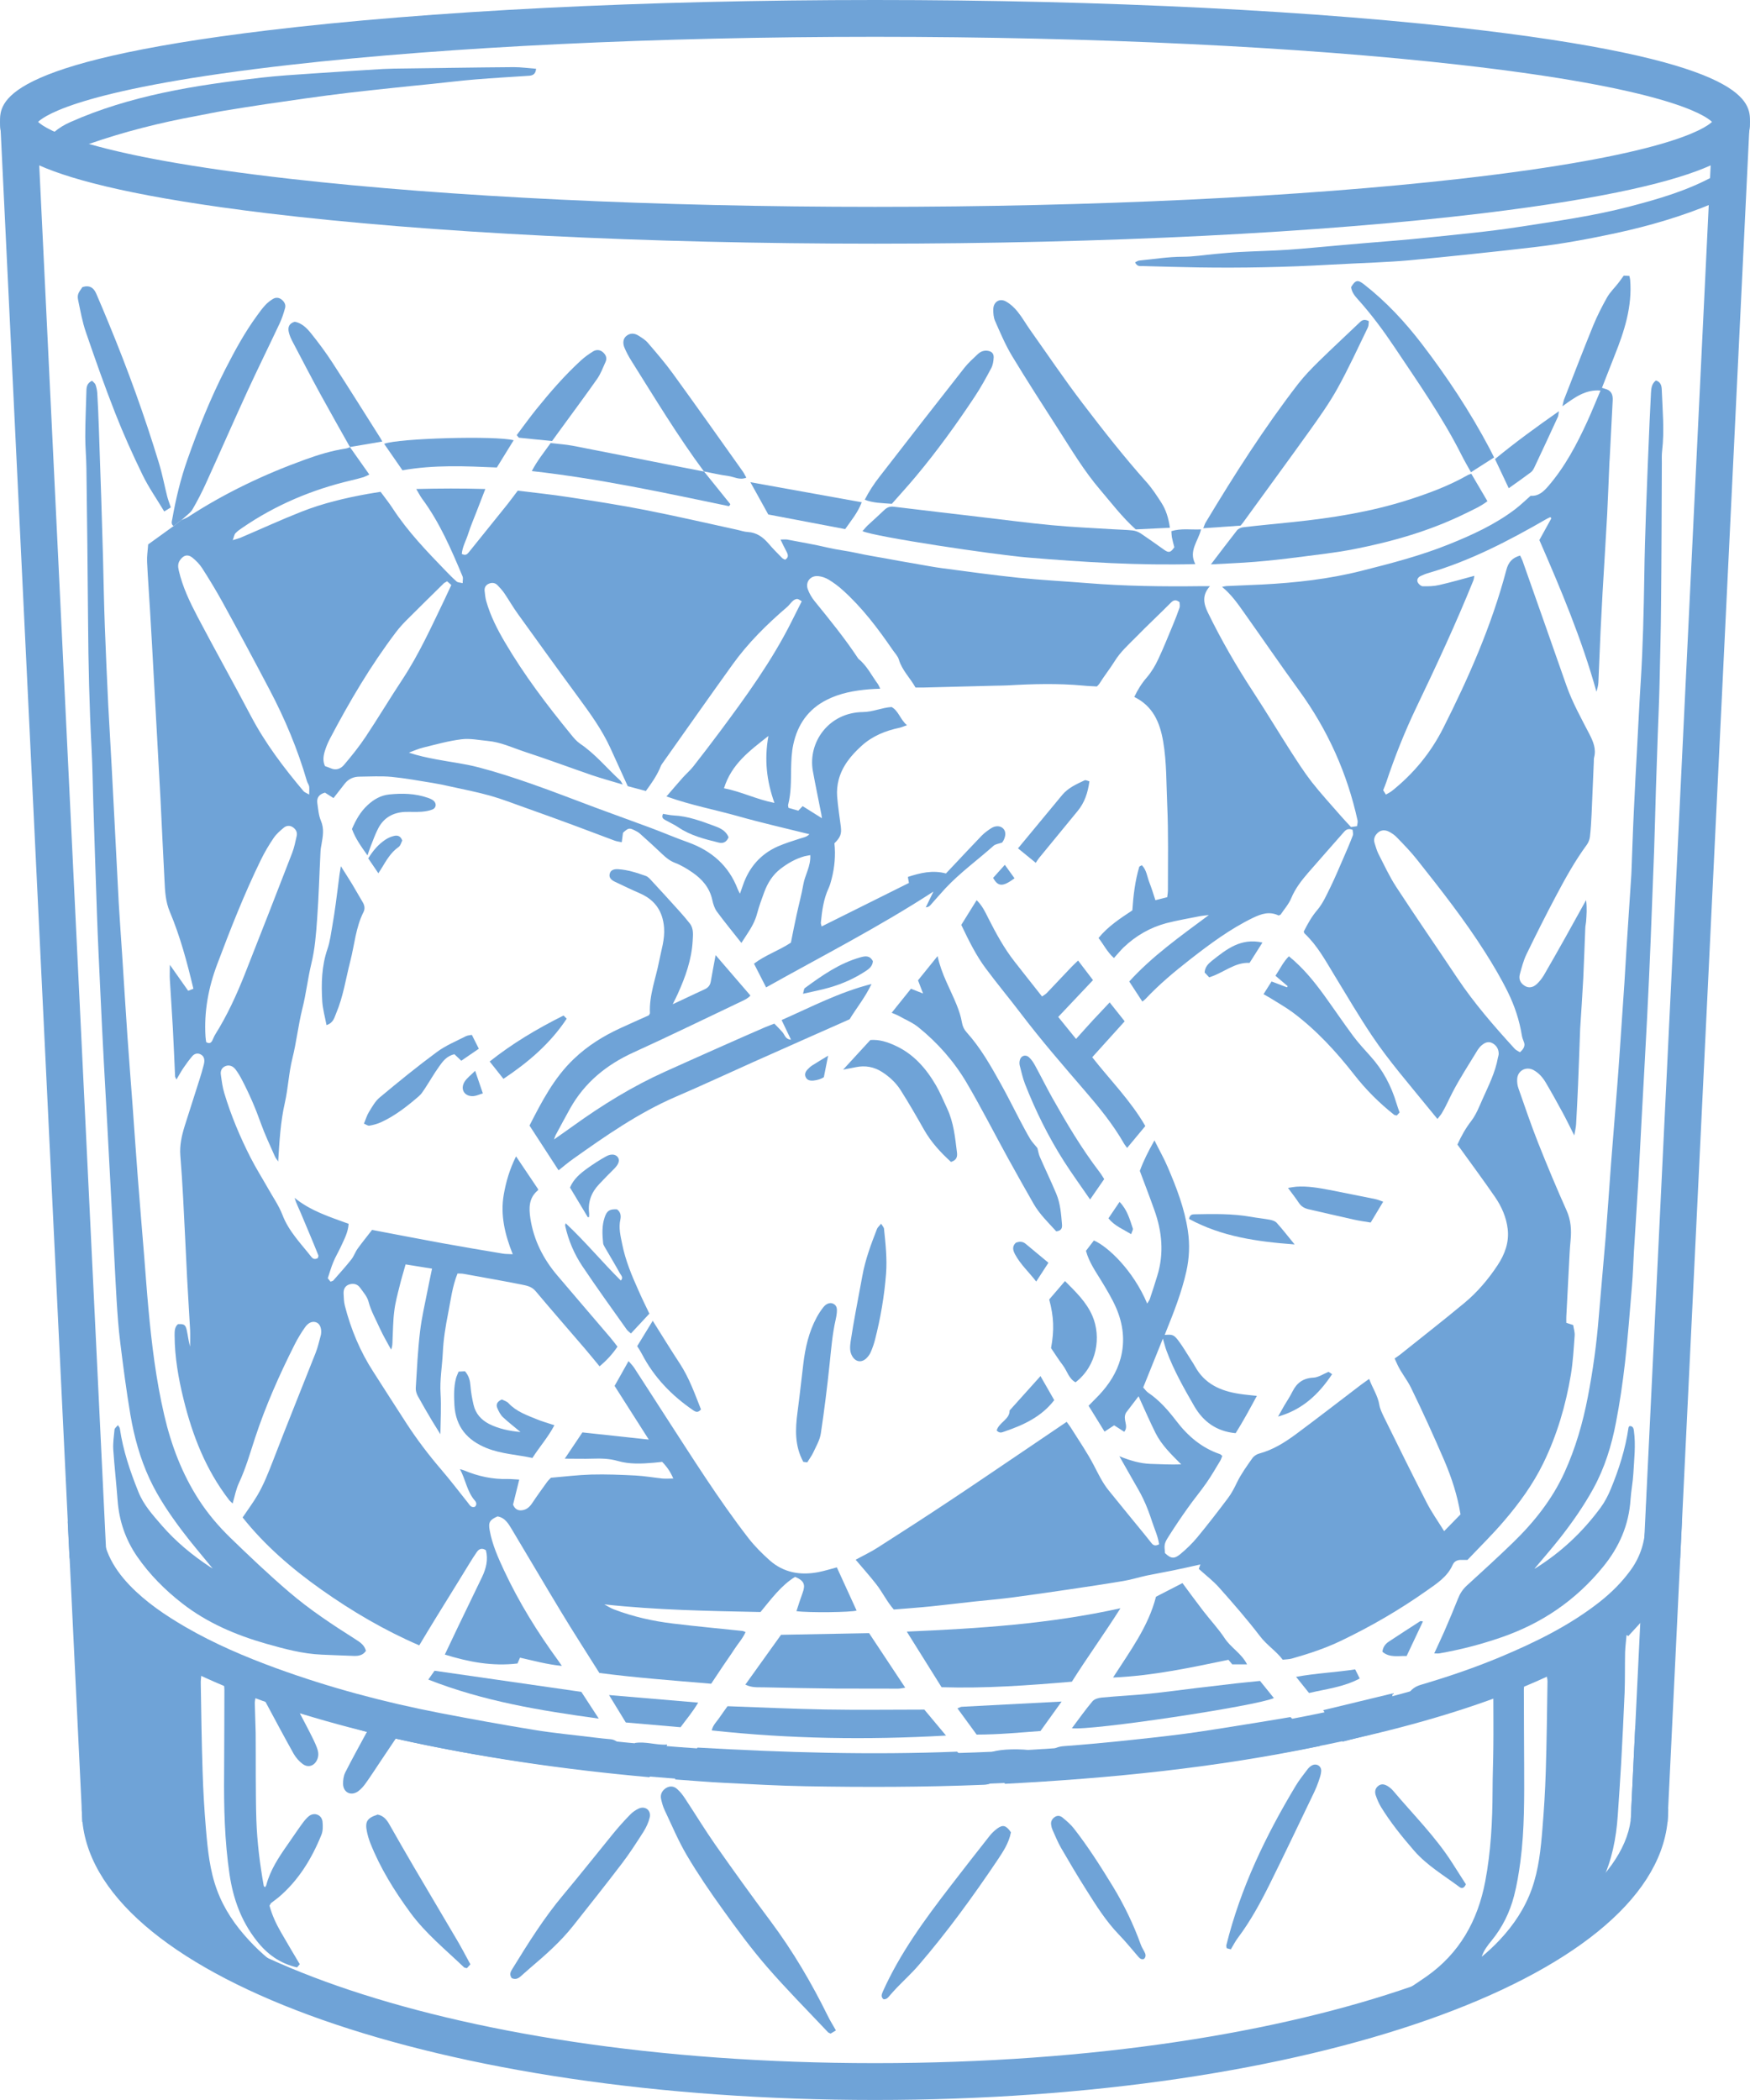 <?xml version="1.0" encoding="UTF-8"?>
<svg id="The_Eddy_Menu_Cocktails" data-name="The Eddy Menu Cocktails" xmlns="http://www.w3.org/2000/svg" viewBox="0 0 180.62 216.74">
  <defs>
    <style>
      .cls-1 {
        fill: #6fa3d7;
      }
    </style>
  </defs>
  <g id="Fancy_Rocks_Glass_with_Ice" data-name="Fancy Rocks Glass with Ice">
    <g id="Fancy_Rocks_Glass" data-name="Fancy Rocks Glass">
      <path class="cls-1" d="M153.06,3.14c-16.77-2.02-39.06-3.14-62.75-3.14S44.34,1.12,27.57,3.14C0,6.47,0,10.59,0,12.58c0,.27,0,.58.07.92.2.98.97,2.23,3.98,3.57,3.62,1.61,10.49,3.36,23.52,4.94,16.77,2.02,39.05,3.14,62.74,3.14s45.98-1.12,62.75-3.14c13.01-1.58,19.88-3.32,23.5-4.94,2.98-1.32,3.77-2.56,3.98-3.53.08-.36.08-.68.08-.96,0-1.99,0-6.11-27.56-9.44ZM150.65,18.46c-16.38,1.86-37.81,2.89-60.34,2.89s-43.95-1.03-60.34-2.89C8.95,16.08,4.72,13.33,3.93,12.58c.79-.76,5.02-3.51,26.05-5.89,16.38-1.86,37.81-2.89,60.33-2.89s43.96,1.03,60.34,2.89c21.03,2.38,25.26,5.13,26.05,5.89-.79.75-5.02,3.5-26.05,5.88Z"/>
      <path class="cls-1" d="M172.17,186.71c-.02-2.99-1.21-5.87-3.39-8.58l-.41,8.46c.01.08.01.17.01.25,0,.34-.02.67-.07,1.01h0c-1.64,12.31-32.56,25.09-78,25.09s-76.63-12.89-78.02-25.24c-.03-.29-.05-.57-.05-.86v-.13l-.41-8.56c-2.21,2.73-3.38,5.64-3.39,8.67v.02l.05,1c0,.07,0,.14.02.21,1.68,16.18,37,28.69,81.8,28.69s80.12-12.51,81.8-28.69c.05-.4.07-.8.07-1.21,0-.04,0-.09,0-.13Z"/>
      <path class="cls-1" d="M170.27,150.99l-.41,7.31c0,.07,0,.15,0,.22,0,.29-.02.57-.07.87h0c-.04.23-.08.45-.15.68-2.86,10.41-34,20.99-79.34,20.99s-76.62-10.62-79.36-21.06c-.07-.25-.12-.49-.15-.74-.03-.25-.05-.49-.05-.74v-.12l-.41-7.39c-1.85,1.93-2.98,3.96-3.34,6.07l.18,3.65c.57,2.17,1.97,4.26,4.11,6.23,11.07,10.22,41.84,17.38,79.02,17.38s67.94-7.16,79.01-17.37c2.12-1.95,3.52-4.01,4.1-6.16l.18-3.77c-.35-2.1-1.49-4.12-3.33-6.05Z"/>
      <polygon class="cls-1" points="12.3 187.86 8.51 188.05 8.5 188.05 8.49 187.84 8.44 186.84 8.44 186.82 7.18 160.73 7 157.08 .07 13.5 .03 12.69 3.83 12.51 4.05 17.07 10.95 160 11.29 166.96 11.83 178.15 12.24 186.71 12.29 187.7 12.3 187.86"/>
      <polygon class="cls-1" points="180.58 12.69 180.54 13.54 173.6 157.04 173.42 160.81 172.17 186.71 172.11 188.05 168.31 187.86 168.31 187.85 168.37 186.59 168.78 178.13 169.32 166.97 169.65 160.07 176.56 17.07 176.78 12.51 180.58 12.69"/>
    </g>
    <g>
      <path class="cls-1" d="M18.68,53.7c.27-.13.55-.22.79-.38,3.76-2.44,7.79-4.36,12-5.88,1.38-.5,2.78-.93,4.24-1.15.15-.02.28-.09.43-.14h-.02c.65.91,1.3,1.84,2,2.83-.26.11-.43.21-.61.27-.43.13-.87.24-1.3.34-4.03.95-7.79,2.54-11.21,4.89-.25.17-.5.34-.7.56-.12.13-.14.34-.28.71.39-.12.6-.17.8-.25,2.09-.89,4.17-1.85,6.28-2.68,2.2-.87,4.51-1.42,6.84-1.84.44-.08.88-.14,1.34-.22.44.6.87,1.13,1.24,1.7,1.56,2.4,3.54,4.45,5.52,6.5.35.36.71.73,1.09,1.06.13.11.36.1.62.17,0-.29.06-.51,0-.68-1.17-2.79-2.36-5.57-4.18-8.03-.21-.28-.36-.6-.61-1.01,2.42-.06,4.71-.07,7.13,0-.33.86-.61,1.58-.89,2.3-.29.75-.61,1.5-.86,2.27-.22.72-.62,1.39-.68,2.13.37.19.54.06.71-.15,1.33-1.66,2.67-3.31,4-4.97.35-.44.68-.9,1.07-1.41,1.76.22,3.51.4,5.25.67,2.63.4,5.26.81,7.87,1.32,3.17.62,6.32,1.35,9.48,2.04.38.08.76.22,1.14.24.91.05,1.56.52,2.13,1.18.44.52.93,1.01,1.41,1.5.08.08.2.12.31.18.4-.24.31-.53.14-.85-.2-.36-.37-.74-.61-1.23.31,0,.51-.03.69,0,1.41.27,2.83.51,4.23.84.98.23,1.97.33,2.95.55.99.22,2,.38,3,.56.97.18,1.94.36,2.91.52,1,.17,2,.37,3.01.5,2.58.34,5.16.7,7.75.97,2.35.24,4.72.36,7.07.55,3.92.32,7.84.37,11.77.32.27,0,.53,0,.94,0-.85.94-.65,1.82-.21,2.73,1.38,2.83,2.95,5.55,4.68,8.19,1.31,2.01,2.55,4.06,3.84,6.08.7,1.08,1.39,2.17,2.18,3.19.94,1.2,1.98,2.33,2.98,3.48.33.38.68.75,1.09,1.19.15-.02.37-.06.62-.09.03-.23.09-.41.06-.57-1.07-4.89-3.08-9.36-6.03-13.42-1.94-2.67-3.8-5.39-5.71-8.08-.65-.92-1.3-1.85-2.25-2.63.21-.04.33-.07.44-.08,1.23-.05,2.46-.1,3.68-.16,3.47-.18,6.91-.56,10.3-1.42,3.05-.77,6.1-1.56,9.02-2.74,2.39-.96,4.74-2.04,6.81-3.61.55-.42,1.04-.9,1.6-1.39.81.06,1.34-.43,1.84-1.02,1.72-2,2.93-4.3,4.02-6.68.47-1.03.89-2.09,1.35-3.16-1.55-.13-2.66.71-3.93,1.62.08-.33.1-.5.15-.65,1-2.56,1.99-5.14,3.03-7.69.41-.99.9-1.96,1.43-2.9.31-.54.77-.98,1.16-1.48.18-.23.35-.48.56-.76.17,0,.37.02.58.03.03.16.07.27.08.39.23,2.77-.6,5.32-1.61,7.84-.43,1.08-.85,2.17-1.3,3.32.19.06.36.1.51.16.5.2.62.62.6,1.1-.1,2-.2,4.01-.31,6.01,0,.15-.03.3-.03.45-.08,1.77-.14,3.53-.23,5.3-.15,2.72-.32,5.44-.48,8.16-.07,1.29-.14,2.57-.2,3.86-.08,1.8-.15,3.59-.23,5.39-.02.31-.1.62-.2.93-1.51-5.43-3.68-10.58-5.89-15.65.43-.78.83-1.5,1.23-2.23,0-.01-.03-.05-.08-.14-.14.06-.29.12-.42.2-3.87,2.23-7.83,4.3-12.14,5.56-.29.08-.57.19-.84.32-.28.13-.43.39-.3.66.09.18.34.4.52.4.56.01,1.14,0,1.69-.13,1.19-.27,2.37-.61,3.63-.95-.04.2-.05.36-.11.5-1.8,4.45-3.82,8.79-5.89,13.11-1.19,2.49-2.21,5.05-3.08,7.66-.09.28-.21.55-.33.86.07.12.15.24.28.45.22-.13.43-.23.6-.36,2.24-1.78,4.02-3.94,5.31-6.49,2.65-5.25,5.01-10.62,6.52-16.33.21-.8.61-1.26,1.42-1.49.08.17.18.34.25.53,1.51,4.29,3.03,8.58,4.53,12.88.62,1.76,1.53,3.38,2.38,5.03.39.76.71,1.52.48,2.4-.04.14-.02.3-.03.45-.08,1.8-.15,3.59-.23,5.39-.04.78-.08,1.56-.17,2.33-.03.28-.15.59-.31.82-1.23,1.67-2.23,3.48-3.2,5.31-1.05,1.98-2.06,3.99-3.04,6.01-.31.64-.49,1.35-.68,2.04-.15.54.06.95.5,1.22.38.24.83.2,1.24-.18.28-.26.53-.58.73-.91.74-1.27,1.46-2.55,2.18-3.83.7-1.25,1.39-2.51,2.18-3.93.11.85.05,1.54,0,2.23-.02.21-.07.41-.08.62-.07,1.74-.13,3.47-.21,5.21-.09,1.73-.21,3.47-.32,5.2,0,.09-.01.18-.01.27-.07,1.86-.13,3.71-.21,5.57-.06,1.35-.12,2.69-.2,4.04-.02.32-.1.63-.19,1.15-.46-.91-.81-1.64-1.19-2.34-.57-1.05-1.15-2.1-1.76-3.13-.31-.52-.7-.97-1.24-1.27-.76-.42-1.65.03-1.7.91-.02.32.02.67.13.97.65,1.86,1.29,3.74,2.01,5.57.94,2.37,1.92,4.72,2.96,7.04.45,1.01.51,2.01.41,3.07-.04.45-.08.89-.1,1.34-.12,2.18-.23,4.37-.34,6.55-.01.21,0,.41,0,.63.22.07.42.13.71.23.05.35.18.73.15,1.1-.1,1.34-.17,2.69-.39,4.02-.53,3.17-1.43,6.24-2.85,9.15-1.06,2.17-2.47,4.11-4.03,5.93-1.2,1.41-2.53,2.71-3.79,4.04-.27,0-.45,0-.63,0-.4-.02-.74.15-.89.49-.55,1.26-1.65,1.95-2.7,2.69-2.8,1.98-5.75,3.69-8.84,5.17-1.63.78-3.33,1.34-5.06,1.83-.28.08-.59.08-.95.12-.68-.9-1.64-1.5-2.34-2.42-1.33-1.74-2.77-3.39-4.22-5.02-.61-.69-1.35-1.25-2.1-1.93.02-.06.08-.21.16-.46-.98.22-1.91.43-2.84.62-.91.19-1.82.34-2.72.53-.79.17-1.56.42-2.35.55-1.89.32-3.78.6-5.67.88-1.95.29-3.91.57-5.86.83-1.31.17-2.62.28-3.93.42-1.46.16-2.91.34-4.37.49-1.28.13-2.56.22-3.9.33-.71-.8-1.17-1.79-1.83-2.63-.66-.84-1.37-1.64-2.11-2.51.81-.44,1.6-.81,2.32-1.28,2.53-1.61,5.04-3.24,7.54-4.9,2.67-1.77,5.32-3.59,7.98-5.38,1.29-.87,2.58-1.75,3.94-2.67.16.23.33.43.46.65.79,1.26,1.64,2.49,2.33,3.81.47.9.9,1.82,1.54,2.61,1.24,1.54,2.5,3.07,3.75,4.6.23.28.45.56.67.84.19.25.41.33.79.13-.11-.81-.47-1.56-.72-2.33-.26-.8-.55-1.59-.91-2.34-.34-.73-.77-1.41-1.16-2.11-.41-.72-.82-1.44-1.31-2.31,1.12.45,2.13.75,3.21.79,1.04.03,2.09.09,3.17.05-1.01-1.02-2.03-1.99-2.66-3.26-.61-1.23-1.15-2.48-1.74-3.77-.47.61-.93,1.22-1.29,1.69-.4.73.32,1.35-.19,1.98-.37-.24-.7-.46-1.04-.67-.33.22-.63.41-.99.65-.56-.91-1.09-1.76-1.65-2.67.39-.39.74-.75,1.09-1.11,1.02-1.09,1.82-2.32,2.21-3.76.49-1.8.27-3.58-.47-5.27-.42-.95-.97-1.86-1.51-2.75-.59-.97-1.26-1.9-1.59-3.1.25-.33.53-.7.82-1.07,1.42.61,4.04,3.05,5.5,6.51.11-.19.22-.32.27-.46.27-.8.52-1.59.77-2.4.71-2.3.5-4.56-.3-6.79-.47-1.33-.98-2.64-1.5-4.04.36-1,.87-2.02,1.51-3.15.5,1.01.99,1.86,1.37,2.76.91,2.12,1.74,4.27,2.08,6.58.21,1.41.15,2.8-.16,4.19-.48,2.14-1.28,4.18-2.1,6.21-.04.11-.08.22-.13.34.77-.06.93-.04,1.39.56.47.62.86,1.3,1.28,1.95.16.25.33.5.47.76.99,1.8,2.65,2.52,4.56,2.81.56.09,1.12.13,1.81.21-.73,1.35-1.42,2.63-2.19,3.85-1.97-.18-3.34-1.19-4.26-2.77-1.06-1.84-2.12-3.7-2.86-5.7-.15-.39-.24-.8-.39-1.29-.69,1.7-1.36,3.36-2.03,5.04.18.19.31.4.5.53,1.16.78,2.07,1.82,2.91,2.92,1.19,1.56,2.62,2.79,4.51,3.43.08.03.14.11.24.19-.07.16-.11.33-.2.48-.46.76-.91,1.55-1.42,2.28-.61.88-1.3,1.7-1.92,2.58-.68.95-1.33,1.92-1.96,2.91-.5.78-.5.89-.41,1.78.62.58.95.63,1.62.07.62-.52,1.21-1.09,1.72-1.71,1.09-1.32,2.13-2.67,3.16-4.04.37-.49.66-1.05.93-1.62.43-.88,1.01-1.68,1.58-2.49.16-.23.45-.42.72-.49,1.42-.38,2.64-1.15,3.79-2,2.24-1.66,4.44-3.37,6.66-5.06.26-.2.53-.38.89-.64.35.95.89,1.72,1.05,2.67.07.43.28.85.47,1.25,1.46,2.96,2.91,5.92,4.42,8.85.5.98,1.14,1.88,1.8,2.94.63-.64,1.17-1.19,1.69-1.73-.32-1.97-.92-3.79-1.67-5.55-1.09-2.53-2.23-5.04-3.44-7.52-.4-.82-1.01-1.54-1.4-2.38-.08-.16-.15-.33-.29-.64.15-.11.35-.23.54-.38,2.22-1.78,4.47-3.53,6.66-5.35,1.34-1.11,2.47-2.45,3.43-3.9.74-1.12,1.2-2.36,1.04-3.73-.14-1.21-.63-2.32-1.31-3.31-1.17-1.7-2.4-3.36-3.61-5.04-.09-.12-.17-.24-.27-.37.4-.88.85-1.69,1.44-2.45.5-.66.81-1.46,1.15-2.23.62-1.39,1.32-2.76,1.59-4.28.03-.15.09-.29.08-.44-.01-.49-.25-.86-.68-1.08-.41-.2-.76-.03-1.07.23-.16.13-.3.3-.41.47-.9,1.49-1.86,2.94-2.65,4.48-.35.68-.65,1.39-1.05,2.05-.12.2-.28.37-.46.61-.37-.45-.69-.84-1.01-1.23-1.96-2.42-4.01-4.77-5.74-7.35-1.37-2.04-2.61-4.16-3.89-6.26-.92-1.51-1.76-3.07-3.07-4.3-.04-.04-.05-.11-.09-.2.39-.77.8-1.53,1.4-2.23.59-.7.97-1.58,1.38-2.41.46-.94.86-1.91,1.28-2.87.35-.79.69-1.59,1-2.4.07-.18-.01-.43-.02-.6-.45-.16-.67-.02-.89.23-1.22,1.4-2.46,2.78-3.67,4.18-.7.81-1.36,1.65-1.78,2.67-.26.62-.74,1.15-1.09,1.68-.11.04-.18.1-.22.08-.94-.44-1.76-.17-2.65.26-2.34,1.14-4.4,2.67-6.44,4.26-1.63,1.27-3.22,2.6-4.64,4.11-.08.09-.18.15-.32.26-.45-.69-.89-1.36-1.35-2.07,2.39-2.63,5.25-4.65,8.22-6.86-.41.05-.65.07-.88.11-1.17.24-2.36.43-3.51.73-1.68.45-3.15,1.3-4.41,2.5-.34.33-.64.71-1,1.1-.72-.65-1.07-1.41-1.59-2.07.97-1.19,2.22-2.01,3.49-2.85.1-1.52.28-3.03.71-4.49.02-.06.14-.09.27-.17.49.49.54,1.17.77,1.76.23.58.41,1.18.63,1.85.39-.1.78-.2,1.22-.31.03-.26.07-.49.07-.72,0-2.94.06-5.88-.07-8.82-.1-2.18-.05-4.37-.42-6.54-.34-1.96-1.04-3.63-2.98-4.59.36-.76.77-1.41,1.3-2.02.48-.56.87-1.22,1.18-1.89.55-1.16,1.02-2.36,1.52-3.55.24-.58.47-1.16.67-1.75.06-.18,0-.4,0-.57-.37-.29-.62-.23-.9.06-1.18,1.19-2.41,2.33-3.58,3.53-.78.79-1.63,1.55-2.2,2.48-.5.8-1.09,1.54-1.59,2.34-.06.1-.16.18-.26.29-.46-.03-.94-.04-1.41-.09-2.6-.24-5.21-.17-7.81-.02-.42.02-.84.02-1.26.03-2.46.06-4.91.13-7.37.19-.27,0-.54,0-.87,0-.54-.98-1.39-1.77-1.72-2.89-.11-.36-.41-.66-.63-.98-1.53-2.23-3.15-4.38-5.18-6.2-.44-.4-.93-.76-1.44-1.07-.32-.19-.72-.33-1.09-.36-.79-.06-1.32.6-1.06,1.35.16.44.41.87.71,1.24,1.57,1.93,3.14,3.86,4.51,5.94.88.7,1.36,1.72,2.01,2.6.08.11.13.26.25.49-.44.02-.79.03-1.13.06-1.53.13-3.02.39-4.41,1.1-1.91.97-2.99,2.55-3.43,4.58-.18.81-.21,1.66-.23,2.5-.02,1.26.01,2.52-.31,3.75-.02.08.02.17.04.31.33.09.67.19,1.01.29.14-.15.28-.29.45-.47.66.41,1.28.81,1.99,1.25-.03-.19-.04-.3-.06-.41-.29-1.5-.61-2.99-.88-4.49-.51-2.93,1.63-6.02,5.18-6.06,1.02-.01,1.92-.45,2.95-.52.72.39.88,1.28,1.59,1.88-.33.11-.54.21-.76.26-1.46.31-2.81.85-3.93,1.87-1.08.98-2,2.09-2.37,3.53-.14.54-.19,1.13-.15,1.68.08,1.04.25,2.08.38,3.12.09.76-.03,1.1-.66,1.73.13,1.2.03,2.45-.29,3.68-.08.32-.17.64-.3.93-.53,1.13-.69,2.35-.81,3.57-.01.11.04.22.08.4,3.02-1.5,5.99-2.98,9.01-4.49-.03-.19-.07-.37-.11-.62,1.28-.42,2.54-.73,3.93-.36.17-.18.35-.37.53-.56,1.05-1.11,2.09-2.23,3.15-3.33.29-.3.64-.55.99-.78.42-.27.9-.26,1.18-.02.32.27.37.69.12,1.23-.06.13-.16.25-.17.27-.37.13-.69.16-.88.33-1.65,1.47-3.45,2.77-4.97,4.39-.53.57-1.03,1.16-1.55,1.74-.11.12-.23.21-.48.23.24-.49.48-.98.79-1.63-5.66,3.68-11.51,6.66-17.27,9.89-.44-.86-.83-1.62-1.25-2.45,1.17-.89,2.56-1.34,3.81-2.17.19-.95.38-1.94.6-2.93.22-1.02.5-2.03.68-3.07.17-.99.78-1.88.72-3.03-.24.05-.44.07-.62.12-.91.26-1.71.72-2.45,1.29-.81.62-1.33,1.46-1.68,2.4-.27.73-.54,1.47-.74,2.22-.2.77-.58,1.44-1.01,2.09-.2.31-.4.62-.61.94-.84-1.07-1.71-2.12-2.52-3.22-.26-.35-.4-.81-.49-1.24-.28-1.26-1.06-2.14-2.07-2.83-.57-.39-1.17-.75-1.81-.99-.5-.2-.87-.5-1.24-.85-.76-.72-1.53-1.43-2.31-2.12-.17-.16-.39-.28-.6-.38-.53-.26-.63-.24-1.18.26-.04.3-.08.62-.13.98-.28-.06-.52-.09-.74-.17-1.43-.53-2.86-1.08-4.29-1.61-1.65-.61-3.31-1.21-4.97-1.8-1.18-.42-2.36-.88-3.56-1.22-1.35-.38-2.73-.65-4.1-.95-.61-.14-1.23-.27-1.85-.37-1.42-.23-2.83-.49-4.26-.63-1.09-.1-2.2-.03-3.3-.02-.6,0-1.12.23-1.5.7-.39.49-.77.99-1.18,1.51-.28-.18-.6-.38-.88-.56-.61.16-.87.53-.79,1.08.09.61.13,1.26.37,1.82.36.84.2,1.63.06,2.44-.04.23-.09.47-.1.71-.12,2.33-.18,4.67-.35,6.99-.11,1.55-.23,3.12-.6,4.62-.37,1.54-.54,3.12-.93,4.65-.42,1.69-.6,3.42-1.02,5.1-.38,1.52-.44,3.08-.78,4.59-.45,1.97-.56,3.96-.69,6.07-.15-.23-.28-.38-.35-.55-.49-1.12-1.02-2.22-1.43-3.37-.55-1.55-1.2-3.06-1.96-4.51-.19-.37-.41-.74-.66-1.07-.28-.37-.67-.49-1.03-.35-.39.15-.54.49-.49.87.09.65.17,1.31.36,1.93.69,2.3,1.62,4.51,2.71,6.65.55,1.08,1.2,2.11,1.8,3.17.51.91,1.12,1.78,1.49,2.74.65,1.7,1.9,2.95,2.98,4.33.17.22.37.29.67.13.02-.08.09-.21.05-.3-.27-.69-.56-1.37-.84-2.05-.32-.77-.64-1.54-.97-2.31-.22-.51-.47-1.01-.64-1.56,1.64,1.34,3.6,1.96,5.58,2.68-.05.88-.46,1.61-.8,2.36-.25.54-.56,1.05-.78,1.59-.22.52-.37,1.07-.57,1.67.07.09.18.22.28.35.13-.05.23-.06.28-.11.63-.72,1.28-1.43,1.87-2.18.27-.34.41-.79.67-1.14.47-.65.98-1.27,1.47-1.91,2.43.46,4.83.93,7.24,1.37,2.09.38,4.18.73,6.27,1.08.28.05.58.03,1.01.06-.82-2.05-1.29-4.05-.93-6.14.23-1.32.6-2.61,1.27-3.96.79,1.18,1.53,2.28,2.28,3.39,0,.02,0,.1-.04.13-.94.78-.92,1.83-.76,2.89.34,2.22,1.32,4.16,2.76,5.86,1.82,2.15,3.66,4.28,5.49,6.43.25.29.48.61.74.94-.52.77-1.12,1.42-1.85,2.03-.52-.63-1.01-1.23-1.51-1.82-1.7-1.98-3.41-3.94-5.09-5.94-.42-.5-.97-.58-1.51-.69-1.96-.39-3.94-.73-5.9-1.09-.2-.04-.41-.03-.65-.04-.54,1.34-.7,2.74-.97,4.11-.27,1.35-.49,2.72-.55,4.09-.07,1.4-.32,2.78-.23,4.2.08,1.36,0,2.72-.02,4.19-.31-.51-.59-.95-.86-1.39-.5-.85-1-1.69-1.47-2.55-.13-.25-.23-.56-.21-.84.12-1.94.21-3.88.44-5.81.17-1.45.51-2.88.79-4.32.13-.7.29-1.39.45-2.18-.92-.15-1.79-.29-2.73-.44-.22.79-.45,1.53-.63,2.28-.21.84-.44,1.69-.54,2.55-.13,1.01-.13,2.03-.18,3.04-.01.29,0,.59-.15.92-.39-.72-.81-1.43-1.15-2.17-.41-.92-.92-1.79-1.18-2.79-.14-.52-.55-.98-.88-1.44-.28-.38-.71-.46-1.14-.31-.42.15-.57.52-.55.94.02.42.03.84.13,1.24.62,2.42,1.57,4.71,2.93,6.81,1.16,1.8,2.3,3.61,3.47,5.4,1.08,1.65,2.27,3.22,3.56,4.72.95,1.11,1.84,2.28,2.75,3.42.18.23.32.53.71.41.22-.21.17-.44,0-.64-.81-.92-.95-2.16-1.54-3.25.15.05.31.08.45.14,1.43.6,2.91.92,4.46.88.41,0,.81.04,1.21.06-.24.95-.45,1.81-.64,2.59.2.47.51.62.9.58.48-.05.8-.33,1.07-.73.49-.74,1.02-1.47,1.54-2.19.12-.17.28-.31.4-.44,1.42-.12,2.79-.29,4.16-.33,1.52-.04,3.05.02,4.58.1.92.05,1.84.21,2.76.31.35.03.7,0,1.13,0-.29-.68-.65-1.21-1.15-1.72-.28.03-.58.06-.87.09-1.26.11-2.5.17-3.74-.19-.84-.24-1.71-.26-2.58-.23-.89.03-1.78,0-2.86,0,.69-1.03,1.27-1.9,1.82-2.71,2.3.25,4.49.49,6.85.74-1.23-1.93-2.36-3.7-3.53-5.54.45-.8.92-1.62,1.44-2.56.24.28.42.45.56.66,1.1,1.68,2.18,3.38,3.27,5.06,2.76,4.25,5.45,8.55,8.55,12.56.64.82,1.39,1.57,2.17,2.27,1.45,1.29,3.18,1.59,5.05,1.23.62-.12,1.22-.31,1.9-.49.67,1.47,1.36,2.97,2.04,4.46-.57.18-4.89.24-6.21.06.21-.64.41-1.28.64-1.9.31-.84.15-1.25-.78-1.64-1.43.88-2.44,2.26-3.57,3.63-5.34-.11-10.72-.2-16.12-.79.33.18.65.39,1,.52,1.97.75,4.01,1.21,6.1,1.46,2.38.29,4.76.51,7.14.76.09,0,.17.06.34.12-.3.67-.79,1.2-1.17,1.79-.37.58-.78,1.14-1.16,1.71-.4.59-.79,1.19-1.22,1.83-3.91-.33-7.78-.62-11.54-1.11-1.35-2.15-2.67-4.19-3.92-6.26-1.71-2.82-3.37-5.66-5.07-8.49-.37-.61-.71-1.27-1.52-1.41-.82.36-.96.62-.81,1.44.26,1.46.86,2.8,1.48,4.13,1.54,3.3,3.45,6.38,5.59,9.31.1.14.2.29.38.55-1.55-.15-2.92-.54-4.32-.85-.08.2-.17.4-.26.6-2.58.31-5.02-.15-7.5-.92.47-.99.9-1.91,1.34-2.82.83-1.73,1.67-3.45,2.5-5.18.42-.88.65-1.79.4-2.77-.4-.26-.71-.15-.94.19-.27.39-.53.8-.78,1.21-.36.58-.72,1.17-1.08,1.76-.8,1.3-1.61,2.6-2.41,3.9-.55.89-1.08,1.78-1.67,2.76-3.59-1.55-6.93-3.51-10.11-5.76-3.04-2.15-5.84-4.57-8.12-7.44.55-.82,1.09-1.54,1.54-2.31.66-1.13,1.13-2.35,1.61-3.58,1.43-3.72,2.93-7.4,4.39-11.11.23-.58.36-1.2.53-1.81,0-.03.01-.06.02-.09.08-.55-.08-1.03-.41-1.2-.39-.2-.86-.07-1.23.46-.4.56-.76,1.16-1.07,1.77-1.58,3.13-3,6.33-4.1,9.67-.51,1.56-.96,3.14-1.66,4.64-.3.64-.43,1.35-.65,2.12-.14-.14-.27-.24-.37-.37-2.39-3.1-3.78-6.65-4.7-10.41-.53-2.15-.91-4.34-.92-6.57,0-.42-.01-.85.34-1.16.64-.04.79.05.92.65.12.55.18,1.12.34,1.67,0-.57.02-1.14,0-1.71-.09-1.79-.22-3.59-.31-5.38-.14-2.75-.26-5.51-.41-8.26-.08-1.46-.17-2.93-.29-4.39-.08-1.04.14-2.02.44-3,.52-1.65,1.06-3.31,1.58-4.96.13-.4.24-.8.35-1.21.04-.14.08-.29.1-.44.04-.36-.05-.66-.4-.83-.31-.15-.61-.05-.82.18-.33.38-.63.8-.92,1.22-.25.36-.45.75-.73,1.21-.08-.19-.14-.26-.14-.33-.08-1.65-.14-3.29-.23-4.94-.09-1.67-.21-3.35-.31-5.02-.03-.44,0-.89,0-1.55.69.98,1.26,1.79,1.89,2.68.18-.07.37-.15.54-.21-.66-2.77-1.37-5.42-2.44-7.96-.43-1.01-.49-2.09-.54-3.17-.15-2.84-.28-5.69-.42-8.53-.11-2.12-.23-4.25-.35-6.37-.12-2.18-.24-4.37-.36-6.55-.12-2.12-.23-4.25-.36-6.37-.1-1.7-.23-3.41-.31-5.11-.03-.59.07-1.18.11-1.8.94-.68,1.83-1.32,2.73-1.97.25-.2.51-.4.76-.6ZM68.78,82.21c.63-.73,1.15-1.34,1.68-1.94.36-.4.77-.75,1.1-1.17.93-1.18,1.83-2.37,2.73-3.57,2.7-3.63,5.36-7.29,7.4-11.36.35-.69.69-1.38,1.06-2.11-.18-.1-.33-.24-.48-.24-.16,0-.34.11-.46.22-.2.18-.35.41-.55.59-2.1,1.8-4.06,3.73-5.67,5.98-2.45,3.41-4.86,6.84-7.28,10.26-.1.14-.15.31-.22.47-.38.84-.9,1.58-1.43,2.3-.66-.18-1.24-.33-1.87-.5-.59-1.29-1.19-2.61-1.79-3.93-.89-1.95-2.15-3.66-3.41-5.38-2.06-2.8-4.09-5.62-6.12-8.44-.51-.7-.94-1.46-1.43-2.18-.2-.29-.45-.56-.7-.82-.26-.26-.6-.28-.92-.13-.3.14-.44.41-.4.74.04.35.07.72.17,1.06.43,1.51,1.14,2.9,1.93,4.24,1.98,3.37,4.33,6.47,6.8,9.49.28.35.58.71.94.96,1.58,1.06,2.77,2.54,4.16,3.81.07.07.11.17.25.41-1.16-.35-2.16-.62-3.14-.95-2.32-.8-4.62-1.66-6.95-2.42-1.27-.42-2.5-1.01-3.86-1.13-.89-.08-1.8-.28-2.67-.17-1.33.16-2.63.53-3.94.85-.52.12-1.01.35-1.51.53.95.32,1.87.51,2.8.69,1.47.28,2.96.45,4.4.83,1.85.48,3.67,1.08,5.48,1.71,2.26.79,4.49,1.67,6.73,2.5,1.82.68,3.66,1.33,5.48,2.01,1.32.49,2.61,1.05,3.94,1.52,2.41.87,4.18,2.4,5.11,4.83.05.13.12.25.23.47.12-.35.21-.6.3-.85.63-1.85,1.81-3.23,3.61-4.03.74-.32,1.51-.56,2.28-.81.33-.11.68-.14.98-.45-2.49-.62-4.93-1.17-7.33-1.85-2.41-.68-4.88-1.14-7.37-2.03ZM156.88,108.6q.6-.51.42-1.01c-.08-.22-.18-.45-.22-.68-.25-1.58-.75-3.09-1.45-4.51-.7-1.42-1.51-2.79-2.36-4.13-2.12-3.34-4.56-6.45-7.02-9.55-.63-.8-1.34-1.53-2.05-2.26-.24-.26-.55-.48-.86-.63-.36-.18-.77-.19-1.1.09-.34.29-.51.67-.36,1.12.12.37.22.75.39,1.09.59,1.14,1.13,2.33,1.83,3.4,2.06,3.16,4.21,6.26,6.3,9.4,1.75,2.62,3.81,4.99,5.93,7.31.13.15.34.23.54.36ZM31.91,82.02c0-.42.03-.64,0-.85-.04-.2-.19-.38-.24-.58-.95-3.26-2.25-6.37-3.83-9.37-1.6-3.05-3.23-6.08-4.89-9.1-.65-1.18-1.35-2.33-2.08-3.47-.27-.42-.64-.8-1.03-1.11-.47-.36-.88-.24-1.23.23-.26.34-.26.69-.16,1.1.39,1.71,1.15,3.28,1.95,4.81,1.8,3.42,3.69,6.79,5.49,10.21,1.49,2.83,3.4,5.35,5.45,7.78.09.1.24.15.58.34ZM46.13,60.01c-.15.09-.26.13-.34.21-1.28,1.26-2.56,2.52-3.83,3.79-.38.38-.74.78-1.07,1.21-2.63,3.47-4.83,7.2-6.85,11.05-.21.4-.38.82-.51,1.24-.16.51-.23,1.04.01,1.56.22.08.42.15.61.23.56.25,1.05.02,1.37-.37.79-.93,1.56-1.89,2.23-2.9,1.29-1.94,2.49-3.95,3.78-5.9,1.72-2.61,3-5.45,4.35-8.25.23-.48.45-.97.7-1.5-.16-.14-.3-.26-.45-.4ZM21.27,107.55c.33.21.51.09.64-.15.11-.21.18-.44.31-.64,1.23-1.96,2.19-4.06,3.04-6.2,1.65-4.17,3.28-8.35,4.9-12.54.21-.55.33-1.15.46-1.73.09-.39-.08-.7-.41-.92-.32-.21-.67-.15-.92.06-.39.32-.78.66-1.06,1.08-.49.72-.93,1.47-1.31,2.25-1.71,3.5-3.13,7.12-4.5,10.76-.91,2.41-1.37,4.89-1.21,7.47.01.2.05.4.07.56ZM74.73,81.36c1.81.35,3.35,1.15,5.2,1.51-.81-2.28-1.06-4.49-.62-6.91-1.95,1.54-3.81,2.89-4.59,5.41Z"/>
      <path class="cls-1" d="M27.81,196.66c.26.99.69,1.91,1.2,2.79.62,1.09,1.27,2.16,1.93,3.28-.12.14-.21.24-.28.33-1.78-.41-3.11-1.38-4.2-2.79-1.58-2.02-2.4-4.32-2.77-6.82-.51-3.45-.59-6.92-.56-10.4.02-2.88.02-5.76.03-8.64,0-.15-.02-.29-.03-.49-.75-.34-1.51-.67-2.35-1.05-.03.35-.07.61-.06.87.05,3.03.09,6.05.19,9.08.06,2,.18,4.01.35,6.01.18,2.11.39,4.23,1.14,6.25.73,1.98,1.89,3.66,3.31,5.19,1.22,1.33,2.62,2.46,4.08,3.52.98.72,1.75,1.63,2.55,2.49-.03.4-.28.43-.57.45-1.26.08-2.44-.2-3.52-.86-2.09-1.28-3.87-2.92-5.44-4.79-.27-.32-.53-.65-.83-1.01-1.24.57-2.04-.1-2.71-1.03-.37-.51-.68-1.06-.95-1.48-3.29-2.1-5.4-4.92-6.53-8.52-.68-2.16-.99-4.37-1.24-6.61-.51-4.57-.37-9.16-.31-13.75.01-.83.21-1.66.33-2.57-.22-.24-.48-.53-.75-.8-.36-.36-.53-.77-.52-1.29.02-.96.03-1.92,0-2.88-.04-1.43-.1-2.87-.16-4.3-.01-.3-.08-.59-.12-.88-.14-1.06-.28-2.12-.43-3.24h1.66c.04.07.11.15.11.22.08,1.29.25,2.58.19,3.86-.14,2.76,1.02,4.93,2.85,6.84,1.68,1.74,3.67,3.08,5.75,4.29,2.99,1.73,6.15,3.08,9.39,4.26,5.49,2,11.12,3.5,16.85,4.61,3.23.62,6.46,1.21,9.71,1.74,2.06.34,4.15.53,6.23.79.56.07,1.13.13,1.7.18.41.04.72.27.98.57.46.51.92,1.03,1.39,1.53.12.13.32.18.63.15-.16-.59-.33-1.17-.52-1.86,1.14-.19,2.22.24,3.35.16-.13.64-1.08,2.36-1.83,3.37-8.79-.79-17.53-2.04-26.18-3.99-.55.82-1.05,1.57-1.55,2.31-.52.77-1.02,1.56-1.56,2.31-.22.31-.49.62-.8.84-.72.49-1.5.11-1.53-.76-.01-.4.05-.86.23-1.21.7-1.39,1.46-2.75,2.23-4.18-2.25-.63-4.52-1.27-6.94-1.95.4.77.75,1.41,1.08,2.07.24.48.49.96.68,1.46.14.36.23.73.1,1.14-.24.74-.92,1.05-1.54.6-.37-.27-.71-.66-.94-1.06-.98-1.75-1.92-3.52-2.94-5.42-.21-.09-.56-.24-.99-.42-.04.28-.09.47-.08.66.02,1.02.07,2.04.09,3.05.02,1.46,0,2.92.01,4.38.01,1.53.01,3.06.06,4.59.08,2.28.36,4.53.76,6.78,0,.05.07.08.13.15.05-.07.11-.13.13-.2.41-1.57,1.29-2.89,2.2-4.19.5-.71.98-1.44,1.49-2.14.21-.29.44-.58.71-.8.56-.45,1.34-.14,1.41.58.04.44.05.93-.11,1.33-1,2.47-2.36,4.71-4.42,6.46-.25.21-.52.39-.78.6-.04.03-.06.1-.15.25Z"/>
      <path class="cls-1" d="M170.06,152.72h1.68c.05.09.11.14.11.18-.16,1.12-.33,2.24-.49,3.36,0,.03-.01.06-.01.09-.07,1.19-.16,2.39-.19,3.58-.03,1.32-.03,2.64.01,3.96.02.62-.19,1.1-.59,1.54-.26.28-.47.6-.71.9.45,1.7.42,3.38.41,5.06,0,1.89-.02,3.78-.03,5.67-.01,2.88-.32,5.74-.76,8.58-.05.32-.15.63-.28,1.16-.03-.37-.07-.54-.06-.7.08-1.19.18-2.39.26-3.58,0-.12.03-.24.03-.36.07-1.92.16-3.83.21-5.75.06-2.1.12-4.19.15-6.29,0-.69-.07-1.37-.15-2.06-.02-.21-.15-.41-.25-.66-.5.55-.92,1-1.34,1.46-.06-.04-.12-.07-.18-.11-.05.59-.13,1.18-.15,1.78-.03,1.38,0,2.76-.05,4.14-.1,2.45-.23,4.91-.36,7.36-.1,1.79-.23,3.59-.35,5.38-.16,2.32-.6,4.57-1.59,6.68-.68,1.45-1.11,2.35-3.14,3.3-.3.47-.6.95-.91,1.43-.15.22-.31.44-.49.64-.63.72-1.37,1.07-2.35.58-.32.4-.63.81-.96,1.19-1.52,1.75-3.2,3.32-5.18,4.55-1.1.69-2.29,1.04-3.59.93-.27-.02-.54-.16-.94-.29-.47.29-1.08.67-1.69,1.03-.76.45-1.58.71-2.45.83-.43.06-.53.03-1.16-.27.37-.88,1.02-1.52,1.78-2.04.96-.66,1.95-1.29,2.91-1.96,3.43-2.4,5.31-5.77,6.08-9.81.59-3.1.75-6.24.76-9.39,0-1.52.07-3.05.08-4.57.02-1.64,0-3.28,0-4.96-2.63.83-5.19,1.7-7.78,2.44-2.58.74-5.19,1.36-7.78,2.04-.68-1.11-1.32-2.15-2-3.25,2.38-.57,4.73-1.14,7.2-1.74-.25,1.11-.7,2.04-.75,3.05.06.03.12.06.18.09.36-.49.73-.97,1.08-1.47.36-.51.72-1.03,1.05-1.57.32-.51.74-.81,1.32-.98,2.78-.82,5.52-1.75,8.2-2.87,3.62-1.52,7.14-3.24,10.26-5.69,1.23-.97,2.32-2.06,3.24-3.34.99-1.39,1.44-2.93,1.49-4.62.04-1.52.13-3.04.21-4.65ZM157.31,173.98c-.01.16-.03.28-.03.39,0,2.58.02,5.16.03,7.73.01,3.36.05,6.71-.39,10.05-.16,1.18-.35,2.37-.65,3.52-.44,1.7-1.2,3.25-2.32,4.62-.41.5-.82,1.03-1.02,1.67.65-.54,1.27-1.11,1.84-1.72,1.45-1.54,2.61-3.27,3.33-5.28.72-2.03.93-4.14,1.1-6.26.16-1.94.28-3.88.34-5.83.1-3.11.13-6.23.18-9.35,0-.19-.06-.39-.09-.64-.82.38-1.57.73-2.32,1.07Z"/>
      <path class="cls-1" d="M37.75,170.41c-.3.44-.75.51-1.2.5-1.11-.03-2.21-.09-3.32-.13-1.99-.08-3.9-.6-5.8-1.14-3.1-.89-6.04-2.14-8.61-4.14-1.79-1.39-3.37-2.98-4.66-4.84-1.2-1.74-1.86-3.67-2.02-5.78-.13-1.76-.33-3.51-.45-5.27-.04-.68.06-1.37.13-2.06.01-.14.19-.26.35-.46.1.16.19.25.2.35.33,2.27,1.06,4.42,1.91,6.53.54,1.37,1.52,2.43,2.46,3.52,1.43,1.64,3.09,3.01,4.9,4.21.09.06.18.11.31.19-1.09-1.34-2.18-2.6-3.18-3.93-1.26-1.68-2.44-3.41-3.33-5.32-.98-2.11-1.59-4.33-1.98-6.61-.42-2.48-.74-4.97-1.05-7.47-.18-1.43-.28-2.86-.37-4.3-.16-2.69-.28-5.39-.43-8.08-.18-3.38-.36-6.76-.54-10.14-.11-2.12-.24-4.25-.35-6.37-.13-2.48-.26-4.97-.37-7.45-.12-2.6-.25-5.21-.34-7.81-.14-3.83-.25-7.67-.38-11.5-.06-1.89-.08-3.78-.18-5.66-.23-4.37-.33-8.74-.36-13.12-.04-5.25-.1-10.49-.17-15.74-.01-1.11-.12-2.21-.12-3.32,0-1.59.08-3.17.12-4.76.01-.4.08-.78.58-1.01.11.12.3.24.36.41.1.28.16.58.18.87.07,1.17.12,2.33.16,3.5.09,2.46.17,4.91.25,7.37.06,2.01.12,4.01.18,6.02.06,2.4.1,4.79.19,7.19.1,2.69.22,5.39.35,8.08.11,2.15.25,4.3.36,6.46.12,2.3.24,4.61.36,6.91.12,2.39.24,4.79.37,7.18.1,1.76.24,3.52.35,5.29.18,2.78.35,5.56.54,8.34.17,2.42.36,4.84.54,7.26.18,2.48.35,4.96.54,7.44.21,2.72.44,5.43.66,8.15.14,1.73.26,3.46.42,5.19.34,3.73.79,7.44,1.64,11.09.72,3.11,1.84,6.07,3.59,8.77.92,1.42,2.01,2.7,3.21,3.87,1.98,1.92,3.98,3.82,6.07,5.61,2.14,1.84,4.5,3.39,6.88,4.9.49.31.95.62,1.08,1.24Z"/>
      <path class="cls-1" d="M158.42,161.9c2.76-1.72,4.96-3.82,6.79-6.31.42-.57.76-1.23,1.03-1.88.85-2.05,1.52-4.16,1.84-6.36,0-.05.06-.1.1-.16.36-.02.43.23.46.51.2,1.47.02,2.93-.06,4.39-.05.89-.23,1.78-.29,2.67-.17,2.64-1.17,4.92-2.83,6.95-2.82,3.47-6.36,5.87-10.58,7.31-2.07.71-4.18,1.26-6.34,1.63-.14.02-.28,0-.51,0,.37-.81.72-1.54,1.04-2.27.49-1.13.97-2.26,1.42-3.4.2-.51.48-.94.89-1.32,1.59-1.45,3.19-2.91,4.74-4.41,2.19-2.12,4.07-4.47,5.35-7.27,1.14-2.5,1.89-5.1,2.41-7.79.53-2.74.91-5.49,1.13-8.27.23-2.77.49-5.55.72-8.32.2-2.51.36-5.02.55-7.53.21-2.72.43-5.43.65-8.15.08-.96.14-1.91.21-2.87.17-2.54.35-5.08.52-7.62.08-1.17.13-2.33.21-3.5.16-2.54.34-5.08.5-7.62,0-.15.01-.3.02-.45.08-2.04.14-4.07.24-6.11.1-2.27.23-4.55.35-6.82.12-2.18.22-4.37.36-6.55.23-3.62.31-7.24.37-10.87.03-2.28.1-4.55.18-6.83.11-3.08.24-6.17.37-9.25.04-.96.09-1.91.14-2.87.03-.47.06-.95.51-1.29.46.14.58.49.6.9.08,2.12.29,4.25.04,6.37-.05.41-.03.84-.03,1.26-.02,4.86-.03,9.72-.08,14.58-.02,2.79-.1,5.57-.16,8.36-.04,1.71-.12,3.41-.18,5.12-.06,1.86-.13,3.71-.19,5.57-.07,2.16-.11,4.31-.19,6.47-.11,3.02-.23,6.05-.35,9.07-.11,2.69-.23,5.39-.37,8.08-.17,3.38-.37,6.76-.55,10.14-.12,2.15-.22,4.31-.34,6.46-.15,2.51-.31,5.02-.47,7.53-.07,1.17-.1,2.34-.2,3.5-.22,2.65-.42,5.31-.72,7.96-.24,2.08-.54,4.16-.94,6.21-.45,2.36-1.16,4.65-2.32,6.77-1,1.82-2.18,3.51-3.46,5.14-.81,1.03-1.68,2.02-2.6,3.12Z"/>
      <path class="cls-1" d="M57.16,117.62c.76-.54,1.39-.97,2.01-1.42,3-2.16,6.13-4.09,9.51-5.61,1.99-.9,3.99-1.79,5.99-2.68,1.42-.63,2.85-1.26,4.28-1.88.3-.13.61-.24.97-.38.3.31.6.6.86.91.23.27.28.71.86.75-.33-.7-.63-1.32-.97-2.03,3.05-1.34,5.93-2.87,9.28-3.72-.66,1.4-1.55,2.47-2.26,3.64-3.31,1.47-6.62,2.93-9.93,4.41-2.68,1.2-5.34,2.44-8.04,3.6-3.83,1.66-7.21,4.02-10.59,6.42-.48.34-.94.73-1.48,1.16-1.02-1.58-2.01-3.09-3-4.62,1.28-2.5,2.54-4.94,4.58-6.88,1.41-1.35,3.02-2.35,4.77-3.16,1-.46,2.01-.91,2.97-1.34.06-.12.11-.17.11-.22-.09-1.86.61-3.59.95-5.37.22-1.14.6-2.25.51-3.45-.13-1.69-.93-2.86-2.48-3.54-.88-.38-1.74-.8-2.61-1.21-.44-.21-.61-.48-.52-.82.08-.33.36-.5.86-.47,1,.06,1.94.37,2.87.7.23.08.43.31.6.5.95,1.03,1.9,2.06,2.84,3.11.38.42.75.85,1.1,1.3.42.54.32,1.21.29,1.81-.11,1.91-.74,3.68-1.52,5.41-.14.32-.3.63-.54,1.11.52-.25.89-.42,1.26-.59.68-.32,1.35-.64,2.03-.95.36-.16.57-.41.64-.8.15-.88.32-1.76.5-2.73,1.2,1.4,2.38,2.76,3.59,4.17-.22.27-.54.42-.85.57-3.73,1.77-7.45,3.59-11.21,5.3-2.79,1.27-5.04,3.1-6.55,5.79-.51.91-1,1.84-1.5,2.76-.05.09-.07.2-.17.46Z"/>
      <path class="cls-1" d="M117.17,27.07c.16-.08.29-.17.42-.18,1.49-.14,2.96-.39,4.47-.39,1.13,0,2.26-.19,3.39-.29.83-.07,1.67-.16,2.51-.2,1.64-.09,3.29-.12,4.94-.23,1.79-.12,3.58-.31,5.36-.46.8-.07,1.61-.14,2.41-.21,2.23-.19,4.47-.35,6.7-.59,3.12-.33,6.25-.61,9.35-1.09,3.86-.6,7.75-1.13,11.54-2.13,2.9-.76,5.77-1.59,8.43-3.02.52-.28,1.04-.52,1.38-1.09.34-.56,1.11-.46,1.38.15.18.4.27.86.29,1.29,0,.23-.19.49-.35.69-.68.8-1.59,1.25-2.54,1.65-3.24,1.35-6.59,2.34-10.02,3.08-2.78.6-5.57,1.12-8.39,1.45-2.17.26-4.34.49-6.51.72-2.17.23-4.34.45-6.51.65-1.13.1-2.27.16-3.41.22-1.58.08-3.17.14-4.76.23-4.52.26-9.04.35-13.57.28-1.92-.03-3.83-.09-5.75-.14-.26,0-.56.07-.77-.37Z"/>
      <path class="cls-1" d="M55.33,7.11c-.05.52-.31.68-.73.71-1.85.12-3.7.23-5.55.38-1.49.12-2.97.31-4.46.46-1.37.14-2.74.27-4.1.42-1.52.16-3.03.32-4.54.5-1.48.18-2.96.37-4.44.58-1.36.19-2.72.39-4.08.59-1.42.22-2.83.43-4.25.67-.97.16-1.94.37-2.9.55-3.77.69-7.48,1.63-11.1,2.89-.73.26-1.47.51-2.2.77-.38.14-.76.17-1.13-.02-.8-.41-.94-1.41-.21-2.02.48-.4,1.03-.73,1.6-.98,3.07-1.37,6.28-2.32,9.57-3.03,3.34-.72,6.72-1.17,10.11-1.56,1.75-.2,3.52-.31,5.28-.43,2.45-.17,4.9-.32,7.35-.47.39-.02.78-.03,1.17-.04,4.1-.05,8.21-.12,12.31-.15.77,0,1.53.11,2.32.17Z"/>
      <path class="cls-1" d="M115.65,165.98c-1.7,2.69-3.44,5.08-5.02,7.59-4.48.38-8.92.71-13.45.57-1.16-1.86-2.33-3.73-3.59-5.74,7.44-.32,14.7-.78,22.05-2.41Z"/>
      <path class="cls-1" d="M121.2,56.47c-.1-.39-.19-.71-.25-1.03-.03-.17-.03-.35-.05-.62,1-.31,2-.13,3.06-.18-.28,1.21-1.31,2.2-.59,3.58-5.83.16-11.57-.2-17.32-.68-3.47-.29-15.75-2.13-17.03-2.72.19-.21.35-.42.54-.6.57-.53,1.16-1.05,1.72-1.59.28-.27.58-.38.97-.33,3,.36,6,.72,9.01,1.07,2.41.28,4.81.6,7.23.83,2.09.2,4.18.29,6.27.42.72.05,1.44.05,2.15.13.28.03.58.15.82.3.82.55,1.62,1.13,2.43,1.7.48.34.67.28,1.06-.29Z"/>
      <path class="cls-1" d="M103.72,184.1c-.56-1.14-1.06-2.16-1.56-3.17.52-.34,2.46-.48,4.11-.3-.24.52-.46,1.03-.7,1.52-.14.3-.25.56.26.79.81-.67,1.67-1.35,2.48-2.09.45-.41.92-.59,1.52-.63,1.88-.14,3.75-.31,5.63-.5,2.29-.24,4.58-.48,6.86-.78,2.16-.29,4.3-.65,6.45-.99,1.44-.23,2.89-.47,4.42-.73.94.93,1.94,1.91,3.03,2.99-10.77,2.25-21.58,3.33-32.5,3.9Z"/>
      <path class="cls-1" d="M99.22,95.45c.53-.84,1.04-1.67,1.58-2.54.57.55.88,1.2,1.19,1.83.8,1.58,1.64,3.13,2.74,4.53.92,1.18,1.85,2.35,2.82,3.58.19-.14.37-.23.5-.37.85-.89,1.69-1.79,2.54-2.68.2-.21.42-.41.68-.66.54.7,1.02,1.34,1.54,2.02-1.18,1.25-2.35,2.49-3.59,3.8.6.74,1.19,1.47,1.84,2.27.63-.7,1.19-1.33,1.75-1.94.55-.59,1.1-1.17,1.72-1.83.54.68,1.04,1.3,1.55,1.95-1.15,1.27-2.23,2.47-3.35,3.71,1.86,2.37,3.97,4.48,5.48,7.1-.61.73-1.22,1.46-1.88,2.26-.14-.2-.27-.35-.36-.52-1.11-1.93-2.51-3.65-3.96-5.33-2.27-2.64-4.55-5.26-6.65-8.03-1.18-1.55-2.43-3.05-3.59-4.61-1.03-1.37-1.78-2.91-2.57-4.56Z"/>
      <path class="cls-1" d="M98.79,180.8c1.16,1.15,2.22,2.2,3.35,3.32-.23.04-.41.09-.6.09-6.14.25-12.29.26-18.43.15-2.78-.05-5.57-.21-8.35-.35-1.67-.08-3.34-.23-5.09-.35.2-.71.73-1.12,1.09-1.64.38-.54.79-1.05,1.24-1.65,8.92.51,17.86.78,26.78.42Z"/>
      <path class="cls-1" d="M120.75,54.47c-1.27.06-2.44.12-3.53.17-1.43-1.29-2.51-2.73-3.68-4.1-1.64-1.92-2.93-4.08-4.29-6.2-1.62-2.52-3.24-5.03-4.79-7.59-.69-1.15-1.22-2.4-1.76-3.63-.16-.36-.19-.82-.18-1.22.02-.75.66-1.15,1.31-.78.46.25.87.64,1.2,1.05.47.58.84,1.24,1.27,1.85,1.8,2.54,3.54,5.12,5.43,7.6,2.12,2.78,4.28,5.54,6.62,8.16.57.64,1.05,1.38,1.52,2.11.47.73.73,1.56.88,2.59Z"/>
      <path class="cls-1" d="M151.85,48.89c.55.94,1.1,1.86,1.67,2.84-.7.54-1.49.88-2.26,1.26-3.66,1.8-7.54,2.91-11.52,3.69-1.9.37-3.84.58-5.77.83-1.48.19-2.97.36-4.46.48-1.46.12-2.92.17-4.53.26.96-1.26,1.82-2.4,2.7-3.52.13-.16.4-.28.62-.31,1.72-.2,3.45-.36,5.18-.54,4.03-.42,8.01-1.05,11.88-2.29,2.12-.68,4.19-1.45,6.12-2.55.1-.06.21-.08.37-.14Z"/>
      <path class="cls-1" d="M109,127.07c-.83-.91-1.72-1.77-2.33-2.84-.89-1.56-1.77-3.12-2.64-4.7-1.43-2.6-2.77-5.24-4.27-7.79-1.3-2.2-2.99-4.12-4.99-5.73-.6-.48-1.34-.78-2.01-1.16-.2-.11-.43-.19-.73-.32.69-.86,1.33-1.66,1.99-2.48.41.16.77.3,1.25.49-.19-.49-.34-.89-.52-1.36.64-.79,1.28-1.59,2.02-2.5.4,1.88,1.31,3.4,1.97,5.04.23.58.44,1.19.54,1.8.07.42.23.74.49,1.03,1.46,1.62,2.51,3.5,3.56,5.38.67,1.2,1.28,2.44,1.92,3.66.35.66.7,1.33,1.08,1.97.21.34.5.63.74.93.09.31.13.65.27.95.55,1.26,1.15,2.5,1.68,3.77.42,1,.5,2.09.59,3.16.03.38-.05.66-.6.72Z"/>
      <path class="cls-1" d="M141.28,33.14c-.03.24-.01.49-.11.68-1.02,2.1-1.99,4.22-3.12,6.26-.84,1.51-1.85,2.94-2.86,4.35-2.28,3.19-4.61,6.35-6.91,9.53-.07.1-.15.18-.24.29-1.24.09-2.48.17-3.85.27.12-.29.16-.45.24-.58,2.96-4.93,6.05-9.78,9.57-14.34.64-.82,1.38-1.58,2.12-2.31,1.39-1.36,2.82-2.68,4.23-4.03.24-.23.48-.35.94-.11Z"/>
      <path class="cls-1" d="M86.26,209.57c-.25.15-.39.24-.53.32-.12-.06-.21-.08-.27-.14-2.11-2.24-4.29-4.43-6.3-6.75-1.62-1.87-3.1-3.88-4.55-5.9-1.31-1.82-2.58-3.68-3.72-5.61-.88-1.49-1.55-3.1-2.29-4.66-.17-.35-.27-.73-.36-1.11-.12-.49.08-.9.48-1.16.41-.26.82-.22,1.16.08.31.27.58.61.8.95,1.06,1.6,2.05,3.24,3.15,4.81,1.87,2.67,3.78,5.32,5.73,7.93,2.28,3.06,4.2,6.33,5.88,9.74.23.48.52.93.83,1.48Z"/>
      <path class="cls-1" d="M80.63,168.73c3.14-.06,6.09-.11,9.07-.17,1.23,1.86,2.45,3.7,3.73,5.63-.3.04-.52.1-.73.1-2.13,0-4.25,0-6.38-.01-2.51-.03-5.03-.07-7.54-.13-.59-.01-1.2.05-1.85-.28,1.28-1.78,2.54-3.54,3.69-5.15Z"/>
      <path class="cls-1" d="M18.68,53.7c-.25.2-.51.4-.76.6-.29-.2-.19-.48-.14-.73.37-2.09.86-4.15,1.57-6.15,1.12-3.19,2.38-6.32,3.92-9.34.97-1.89,1.98-3.76,3.24-5.48.28-.39.56-.78.89-1.13.22-.24.49-.44.76-.61.31-.19.64-.16.92.07.27.22.44.53.34.87-.14.52-.31,1.03-.53,1.52-1.11,2.36-2.26,4.69-3.35,7.05-1.46,3.18-2.86,6.39-4.31,9.57-.41.9-.86,1.77-1.36,2.63-.18.32-.52.55-.8.81-.12.12-.26.22-.39.34Z"/>
      <path class="cls-1" d="M122.04,163.39c.76,1.02,1.44,1.96,2.15,2.88.73.95,1.56,1.83,2.22,2.83.64.97,1.72,1.54,2.3,2.68h-1.53c-.13-.16-.26-.31-.39-.47-3.91.81-7.79,1.65-11.91,1.83,1.76-2.74,3.65-5.27,4.43-8.34.95-.49,1.86-.96,2.74-1.41Z"/>
      <path class="cls-1" d="M97.64,179.13c-8.19.47-16.15.34-24.18-.53.12-.56.51-.9.78-1.3.27-.4.55-.78.85-1.2,3.39.12,6.76.28,10.13.34,3.38.06,6.77.01,10.18.01.71.85,1.42,1.69,2.24,2.68Z"/>
      <path class="cls-1" d="M8.51,29.63c.73-.23,1.16.07,1.42.67.45,1.04.89,2.09,1.32,3.14,1.94,4.7,3.67,9.47,5.15,14.34.35,1.14.57,2.32.86,3.47.09.34.22.68.37,1.12-.2.12-.4.25-.68.42-.79-1.32-1.62-2.5-2.24-3.78-1.02-2.1-1.98-4.23-2.83-6.4-1.08-2.75-2.06-5.54-3.02-8.34-.36-1.04-.55-2.14-.78-3.22-.13-.59-.04-.78.43-1.42Z"/>
      <path class="cls-1" d="M154.2,47.22c-.79.5-1.55.99-2.38,1.52-.34-.61-.67-1.17-.96-1.75-1.97-3.92-4.49-7.5-6.92-11.14-1.15-1.72-2.38-3.38-3.76-4.92-.34-.37-.67-.77-.73-1.3.45-.74.69-.78,1.32-.29,2.28,1.78,4.23,3.87,5.99,6.17,2.61,3.41,4.97,6.98,6.98,10.78.15.29.29.58.47.93Z"/>
      <path class="cls-1" d="M72.66,48.66c.91,1.14,1.83,2.27,2.72,3.38-.06.1-.07.13-.09.15-.02.02-.05.05-.07.05-6.69-1.39-13.37-2.84-20.33-3.62.57-1.1,1.27-1.94,1.94-2.89.77.09,1.55.14,2.3.28,3.32.64,6.63,1.31,9.94,1.96,1.2.24,2.4.47,3.6.7h-.02Z"/>
      <path class="cls-1" d="M144.45,114.82c-.09.1-.19.21-.28.31-.12-.03-.23-.03-.29-.08-1.53-1.21-2.9-2.58-4.11-4.13-1.87-2.39-3.92-4.62-6.36-6.44-.72-.53-1.51-.97-2.27-1.45-.22-.14-.46-.26-.73-.42.28-.44.53-.83.83-1.31.56.21,1.07.4,1.58.6.03-.04.06-.08.09-.11-.42-.36-.84-.72-1.27-1.08.5-.75.82-1.45,1.39-2.01,1.49,1.21,2.63,2.63,3.7,4.11.98,1.36,1.92,2.75,2.92,4.1.55.74,1.19,1.43,1.81,2.12,1.27,1.41,2.13,3.03,2.67,4.84.09.31.21.62.33.96Z"/>
      <path class="cls-1" d="M92.04,52c-1.05-.08-1.91-.08-2.79-.42.46-.9.98-1.68,1.56-2.42,2.89-3.74,5.8-7.47,8.72-11.19.4-.51.9-.96,1.38-1.41.26-.25.59-.4.98-.36.43.05.68.25.67.69-.02.38-.08.79-.26,1.12-.53,1-1.08,2-1.71,2.95-1.87,2.82-3.85,5.56-6.02,8.16-.84,1.01-1.73,1.98-2.53,2.89Z"/>
      <path class="cls-1" d="M52.8,204.14c-.27-.39-.07-.68.1-.96,1.62-2.63,3.25-5.24,5.24-7.61,1.75-2.09,3.44-4.23,5.16-6.34.55-.67,1.13-1.32,1.74-1.94.24-.25.55-.47.87-.62.68-.32,1.32.18,1.15.91-.12.51-.36,1.02-.64,1.47-.71,1.11-1.42,2.22-2.22,3.27-1.65,2.17-3.35,4.3-5.04,6.44-1.29,1.63-2.84,3-4.42,4.34-.34.29-.68.59-1.01.89-.27.24-.56.34-.93.17Z"/>
      <path class="cls-1" d="M72.67,48.68c-2.73-3.68-5.09-7.6-7.53-11.48-.25-.4-.48-.83-.67-1.27-.23-.52-.15-.98.16-1.24.4-.34.84-.31,1.25-.06.35.22.73.45.99.76.89,1.04,1.8,2.09,2.6,3.2,2.42,3.34,4.81,6.71,7.2,10.08.13.19.23.41.36.63-.69.29-1.26-.09-1.86-.17-.84-.11-1.68-.31-2.51-.47h.02Z"/>
      <path class="cls-1" d="M110.62,178.39c.74-.99,1.4-1.92,2.13-2.79.2-.24.62-.36.95-.39,1.64-.16,3.28-.23,4.92-.4,1.67-.17,3.32-.4,4.99-.6,1.34-.16,2.68-.32,4.01-.47.8-.09,1.6-.16,2.43-.25.49.61.96,1.19,1.43,1.77-1.78.82-18.96,3.4-20.87,3.11Z"/>
      <path class="cls-1" d="M98.16,119.93c-1.09-.99-2.07-2.06-2.8-3.35-.78-1.38-1.57-2.75-2.42-4.09-.48-.75-1.15-1.37-1.92-1.86-.82-.52-1.71-.68-2.66-.49-.4.08-.8.16-1.34.26,1-1.08,1.9-2.06,2.81-3.06.93-.07,1.77.21,2.59.59,1.87.86,3.16,2.34,4.17,4.07.45.77.79,1.61,1.17,2.42.67,1.43.82,2.99,1.01,4.53.05.43-.02.78-.6.97Z"/>
      <path class="cls-1" d="M104.34,189.11c-.21,1.13-.83,2.03-1.42,2.92-2.51,3.73-5.15,7.36-8.08,10.77-.72.84-1.54,1.59-2.31,2.39-.23.24-.44.48-.66.73-.17.2-.32.44-.67.43-.29-.22-.22-.48-.09-.78,1.79-4,4.36-7.49,7.01-10.93,1.33-1.73,2.68-3.46,4.03-5.17.22-.28.49-.53.77-.74.59-.43.92-.34,1.41.37Z"/>
      <path class="cls-1" d="M38.94,187.28c.62.1.97.52,1.26,1.04.83,1.46,1.66,2.91,2.51,4.36,1.5,2.56,3.02,5.1,4.52,7.66.45.77.86,1.56,1.32,2.4-.11.12-.24.27-.36.4-.14-.04-.24-.04-.3-.09-1.9-1.82-3.96-3.49-5.53-5.63-1.65-2.25-3.12-4.61-4.15-7.22-.14-.36-.25-.74-.33-1.11-.23-1.07,0-1.44,1.06-1.79Z"/>
      <path class="cls-1" d="M127.05,201.2c-.18-.05-.31-.08-.44-.12-.02-.13-.06-.23-.04-.3,1.46-5.89,4.05-11.29,7.16-16.46.35-.59.79-1.13,1.2-1.68.12-.16.28-.32.46-.42.48-.27,1.03.06.97.62-.03.35-.16.7-.27,1.03-.13.37-.27.73-.44,1.08-1.53,3.18-3.04,6.37-4.61,9.53-.96,1.93-1.99,3.82-3.29,5.55-.25.33-.44.71-.71,1.16Z"/>
      <path class="cls-1" d="M67,135.61c-.67.72-1.25,1.35-1.88,2.02-.14-.13-.32-.25-.43-.4-1.54-2.17-3.1-4.33-4.58-6.54-.85-1.27-1.45-2.68-1.78-4.19-.01-.05.02-.11.05-.25,2.02,1.89,3.76,4,5.7,5.92.29-.33.01-.55-.1-.75-.5-.91-1.04-1.8-1.56-2.7-.07-.13-.16-.27-.17-.41-.09-.9-.14-1.8.16-2.67.23-.69.52-.86,1.27-.82.37.26.43.65.35,1.04-.2.88.02,1.72.19,2.56.33,1.65.97,3.2,1.66,4.73.36.82.75,1.62,1.15,2.45Z"/>
      <path class="cls-1" d="M83.32,150.93c-.16-.02-.31-.03-.41-.05-.9-1.66-.83-3.37-.6-5.11.22-1.66.4-3.33.6-4.99.2-1.68.57-3.31,1.38-4.81.2-.37.43-.72.69-1.05.32-.4.71-.51,1.02-.36.4.19.4.56.37.93-.02.24-.07.47-.12.71-.34,1.49-.46,3.01-.62,4.53-.25,2.41-.55,4.82-.91,7.21-.1.69-.49,1.34-.79,1.99-.15.32-.37.61-.61,1Z"/>
      <path class="cls-1" d="M36.13,46.16c-1.01-1.8-2.03-3.59-3.02-5.4-.99-1.81-1.94-3.64-2.9-5.47-.17-.32-.32-.65-.4-1-.11-.47-.02-.9.61-1.08.7.12,1.23.63,1.67,1.18.79.98,1.54,1.99,2.22,3.04,1.68,2.58,3.31,5.2,4.96,7.8.06.1.11.2.19.34-1.15.2-2.26.38-3.36.57,0,0,.02.01.02.01Z"/>
      <path class="cls-1" d="M53.72,147.8c-.64-.54-1.26-1.01-1.82-1.54-.25-.24-.42-.58-.56-.9-.18-.39-.04-.7.46-.92.2.11.51.19.69.39.81.87,1.9,1.24,2.95,1.67.55.23,1.13.38,1.78.6-.64,1.23-1.53,2.22-2.27,3.38-1.56-.34-3.18-.41-4.7-1.01-2.02-.81-3.22-2.2-3.35-4.45-.05-.93-.07-1.85.16-2.75.06-.23.17-.44.27-.7.25-.01.47-.03.66-.04.42.48.53.99.57,1.54.05.65.17,1.3.32,1.94.21.9.79,1.54,1.6,1.96,1,.5,2.07.72,3.23.83Z"/>
      <path class="cls-1" d="M118.12,202.16c-.28.14-.46-.01-.63-.2-.67-.77-1.3-1.56-2.01-2.29-1.34-1.39-2.36-3.02-3.38-4.64-.9-1.42-1.75-2.86-2.59-4.31-.34-.59-.6-1.24-.88-1.86-.07-.16-.12-.34-.14-.52-.05-.32.08-.59.34-.78.28-.21.59-.17.83.03.41.34.83.69,1.16,1.11,1.48,1.89,2.76,3.91,4.01,5.95,1.17,1.92,2.15,3.94,2.91,6.05.09.25.23.48.36.72.14.25.21.5,0,.74Z"/>
      <path class="cls-1" d="M44.2,173.36c.32-.45.5-.71.65-.92,5.06.73,10.05,1.45,15.15,2.18.53.81,1.11,1.7,1.8,2.76-6.05-.83-11.87-1.78-17.6-4.03Z"/>
      <path class="cls-1" d="M33.7,105.8c-.17-.89-.39-1.66-.44-2.45-.11-1.82-.07-3.64.54-5.41.27-.78.36-1.62.51-2.44.13-.73.24-1.47.34-2.21.14-1.01.26-2.01.39-3.02.03-.22.07-.44.14-.87.46.73.82,1.29,1.17,1.86.37.61.71,1.24,1.08,1.85.2.33.26.68.09,1.02-.81,1.6-.93,3.39-1.37,5.09-.46,1.79-.72,3.63-1.45,5.35-.19.44-.27.99-.99,1.23Z"/>
      <path class="cls-1" d="M53.02,45.43c-.6.98-1.16,1.89-1.74,2.82-3.26-.14-6.47-.29-9.74.29-.64-.92-1.26-1.82-1.89-2.73,1.43-.58,11.54-.86,13.37-.37Z"/>
      <path class="cls-1" d="M108.29,134.12c.55-.64,1.07-1.25,1.63-1.9,1.11,1.12,2.21,2.16,2.83,3.6.92,2.15.49,5.12-1.74,6.85-.7-.37-.86-1.16-1.3-1.74-.45-.59-.84-1.22-1.23-1.79.34-1.86.29-3.22-.19-5.02Z"/>
      <path class="cls-1" d="M113.97,121.69c-.52.75-.95,1.38-1.46,2.11-.94-1.37-1.85-2.62-2.69-3.93-1.61-2.53-2.94-5.21-4.03-8-.24-.61-.37-1.26-.54-1.89-.04-.17-.04-.36,0-.53.1-.48.59-.66.96-.32.26.23.46.55.63.86.6,1.1,1.16,2.23,1.77,3.32,1.48,2.63,3.02,5.23,4.86,7.64.18.23.33.49.5.75Z"/>
      <path class="cls-1" d="M56.99,45.52c-1.18-.12-2.29-.22-3.4-.34-.07,0-.12-.12-.26-.27.67-.89,1.33-1.81,2.03-2.68,1.43-1.77,2.92-3.49,4.6-5.03.37-.34.79-.64,1.22-.91.32-.21.7-.22,1.01.03.32.26.5.62.31,1.03-.27.6-.5,1.23-.87,1.76-1.22,1.74-2.49,3.44-3.74,5.16-.3.41-.6.82-.91,1.25Z"/>
      <path class="cls-1" d="M90.95,126.32c.14.23.28.36.29.51.16,1.54.33,3.08.21,4.65-.18,2.31-.57,4.57-1.14,6.8-.11.43-.26.86-.44,1.27-.1.24-.27.47-.46.65-.52.49-1.14.36-1.48-.28-.26-.48-.2-.99-.13-1.5.15-1.01.33-2.01.51-3.01.22-1.24.47-2.47.69-3.7.3-1.69.9-3.29,1.52-4.88.07-.17.24-.3.42-.53Z"/>
      <path class="cls-1" d="M79.3,53.11c-.62-1.12-1.19-2.15-1.85-3.34,3.9.7,7.65,1.38,11.49,2.07-.41,1.08-1.08,1.87-1.71,2.77-2.64-.5-5.26-1-7.94-1.51Z"/>
      <path class="cls-1" d="M37.56,115.98c.21-.51.32-.89.52-1.21.33-.53.64-1.11,1.11-1.5,1.93-1.61,3.88-3.2,5.9-4.69.9-.67,1.98-1.11,2.99-1.63.2-.1.45-.1.62-.14.25.5.47.94.72,1.43-.56.38-1.18.8-1.81,1.24-.25-.23-.49-.46-.71-.67-.82.18-1.22.76-1.61,1.31-.52.73-.96,1.51-1.45,2.25-.18.27-.36.56-.61.77-1.2,1.04-2.45,2.02-3.91,2.69-.37.17-.79.28-1.19.35-.16.03-.35-.12-.56-.21Z"/>
      <path class="cls-1" d="M151.29,194.48c-.15.38-.4.48-.66.28-1.6-1.2-3.34-2.21-4.68-3.75-1.24-1.43-2.42-2.89-3.41-4.5-.23-.38-.41-.8-.55-1.22-.12-.36-.06-.72.27-.97.34-.26.68-.15,1,.05.2.13.39.29.54.47,2.08,2.47,4.39,4.75,6.13,7.5.44.7.9,1.4,1.36,2.13Z"/>
      <path class="cls-1" d="M109.58,175.61c-.77,1.07-1.45,2.01-2.19,3.05-2.14.16-4.33.37-6.59.37-.65-.89-1.29-1.77-1.98-2.71.22-.08.32-.15.43-.16,3.39-.18,6.78-.36,10.33-.54Z"/>
      <path class="cls-1" d="M65.77,138.93c.57-.93,1.07-1.74,1.6-2.61.95,1.51,1.87,3.01,2.83,4.47.95,1.47,1.52,3.09,2.15,4.68-.31.36-.54.27-.83.07-2.21-1.52-4.02-3.39-5.26-5.78-.15-.29-.33-.56-.5-.83Z"/>
      <path class="cls-1" d="M106.91,89.06c-.67-.55-1.22-1-1.84-1.5,1.53-1.84,3.04-3.68,4.57-5.52.61-.73,1.47-1.11,2.3-1.5.12-.06.31.06.5.1-.16,1.17-.49,2.19-1.22,3.07-1.33,1.61-2.65,3.23-3.98,4.85-.13.16-.24.35-.34.5Z"/>
      <path class="cls-1" d="M132.93,122.61c.37-.06.62-.11.87-.13,1.15-.08,2.27.12,3.39.33,1.59.31,3.17.63,4.75.95.25.05.5.16.82.27-.44.74-.85,1.42-1.29,2.15-.6-.1-1.19-.18-1.77-.31-1.55-.34-3.09-.71-4.64-1.06-.43-.1-.76-.29-1.01-.67-.32-.49-.69-.95-1.12-1.54Z"/>
      <path class="cls-1" d="M36.32,85.58c.4-.94.88-1.8,1.62-2.48.63-.59,1.36-1.01,2.22-1.1,1.35-.14,2.69-.11,3.99.34.2.07.4.15.56.27.37.28.34.77-.08.94-.35.14-.75.2-1.13.23-.57.04-1.14,0-1.71.02-1.23.06-2.19.6-2.76,1.71-.3.58-.52,1.2-.76,1.81-.11.27-.2.56-.34.97-.66-.93-1.25-1.75-1.6-2.72Z"/>
      <path class="cls-1" d="M70.24,178.27c-2-.17-3.81-.33-5.65-.49-.57-.92-1.11-1.81-1.73-2.83,3.1.26,6.07.51,9.2.78-.59,1-1.25,1.76-1.82,2.54Z"/>
      <path class="cls-1" d="M160.9,42.44c-.06.32-.05.47-.11.59-.8,1.74-1.6,3.47-2.42,5.2-.09.19-.2.39-.36.51-.73.55-1.49,1.08-2.29,1.65-.49-1.04-.95-2-1.42-3.01,2.1-1.73,4.26-3.3,6.6-4.94Z"/>
      <path class="cls-1" d="M122.72,125.81c.08-.43.31-.48.56-.48,1.95-.04,3.9-.08,5.83.26.65.12,1.3.18,1.95.3.25.05.55.14.71.32.6.66,1.14,1.37,1.85,2.23-3.91-.29-7.54-.81-10.89-2.63Z"/>
      <path class="cls-1" d="M58.16,104.81c.11.11.2.2.33.33-1.72,2.6-4,4.52-6.53,6.21-.49-.62-.95-1.19-1.42-1.79,2.34-1.86,4.87-3.37,7.63-4.75Z"/>
      <path class="cls-1" d="M102.87,147.64c.23-.83,1.36-1.15,1.33-2.06,1.1-1.22,2.13-2.37,3.19-3.55.46.8.93,1.63,1.42,2.48-1.32,1.72-3.17,2.57-5.14,3.24-.26.09-.5.22-.8-.11Z"/>
      <path class="cls-1" d="M60.67,125.63c-.61-1.01-1.22-2.03-1.84-3.06.36-.87,1.05-1.45,1.77-1.97.63-.45,1.28-.88,1.96-1.25.54-.3,1.01-.21,1.22.11.21.32.06.72-.39,1.17-.53.52-1.05,1.06-1.56,1.6-.78.82-1.16,1.8-1.03,2.94.02.14,0,.29,0,.44-.04,0-.08.01-.12.02Z"/>
      <path class="cls-1" d="M82.88,102.56c.09-.3.09-.51.19-.58,1.76-1.29,3.55-2.55,5.69-3.16.53-.15,1-.24,1.33.38-.02.45-.31.74-.67.98-1.18.79-2.46,1.36-3.82,1.75-.83.24-1.68.4-2.72.64Z"/>
      <path class="cls-1" d="M130.3,97.28c-.47.75-.88,1.39-1.33,2.1-1.56-.08-2.72,1.06-4.17,1.49-.18-.19-.33-.36-.47-.5.04-.59.4-.92.77-1.22,1.48-1.17,2.96-2.37,5.19-1.87Z"/>
      <path class="cls-1" d="M135.11,174.74c-.47-.59-.86-1.07-1.34-1.67,2.08-.38,4.08-.46,6.1-.77.16.31.3.59.47.94-1.67.89-3.46,1.08-5.24,1.5Z"/>
      <path class="cls-1" d="M131.91,146.21c.24-.42.43-.77.63-1.12.29-.49.61-.96.86-1.47.45-.9,1.11-1.38,2.16-1.43.5-.02,1-.37,1.56-.6.07.04.18.12.37.24-1.38,2.07-3.06,3.67-5.59,4.38Z"/>
      <path class="cls-1" d="M104.84,128.27c.35-.15.71-.15,1.01.1.78.64,1.55,1.29,2.36,1.96-.44.67-.82,1.26-1.26,1.94-.75-.97-1.61-1.75-2.17-2.78-.23-.42-.35-.83.06-1.22Z"/>
      <path class="cls-1" d="M146.86,167.36c-.56,1.2-1.11,2.36-1.68,3.56-.88-.03-1.76.2-2.5-.44.06-.51.32-.82.68-1.06,1.07-.71,2.15-1.4,3.23-2.1.03-.02.11.01.27.03Z"/>
      <path class="cls-1" d="M38.01,88.59c.51-.82,1.05-1.45,1.76-1.92.27-.18.58-.32.89-.39.33-.08.67-.04.86.47-.1.18-.17.52-.38.67-.82.57-1.28,1.41-1.78,2.23-.08.13-.16.25-.31.48-.37-.54-.69-1.02-1.04-1.53Z"/>
      <path class="cls-1" d="M114.4,125.75c.39-.57.76-1.13,1.15-1.7.79.8,1.05,1.79,1.37,2.74.05.14-.1.34-.17.59-.87-.53-1.73-.86-2.35-1.64Z"/>
      <path class="cls-1" d="M49.84,112.85c-.35.1-.64.25-.95.28-.91.08-1.42-.66-.96-1.45.24-.41.67-.71,1.11-1.16.28.82.52,1.51.8,2.34Z"/>
      <path class="cls-1" d="M85.47,108.97c-.16.81-.29,1.43-.44,2.21-.23.16-.64.31-1.09.35-.31.02-.61-.02-.77-.33-.16-.31-.04-.59.18-.82.14-.15.3-.3.47-.41.5-.32,1.01-.62,1.65-1.01Z"/>
      <path class="cls-1" d="M102.5,90.61c.36-.41.75-.84,1.21-1.35.37.51.68.95,1,1.39-1.2.89-1.7.89-2.21-.05Z"/>
      <path class="cls-1" d="M75.2,86.41c-.22.52-.57.67-1.04.55-1.45-.36-2.9-.72-4.16-1.58-.42-.28-.89-.49-1.33-.74-.22-.12-.42-.25-.24-.64.34.05.7.14,1.07.16,1.52.07,2.91.6,4.31,1.12.55.2,1.11.47,1.39,1.13Z"/>
    </g>
  </g>
</svg>
